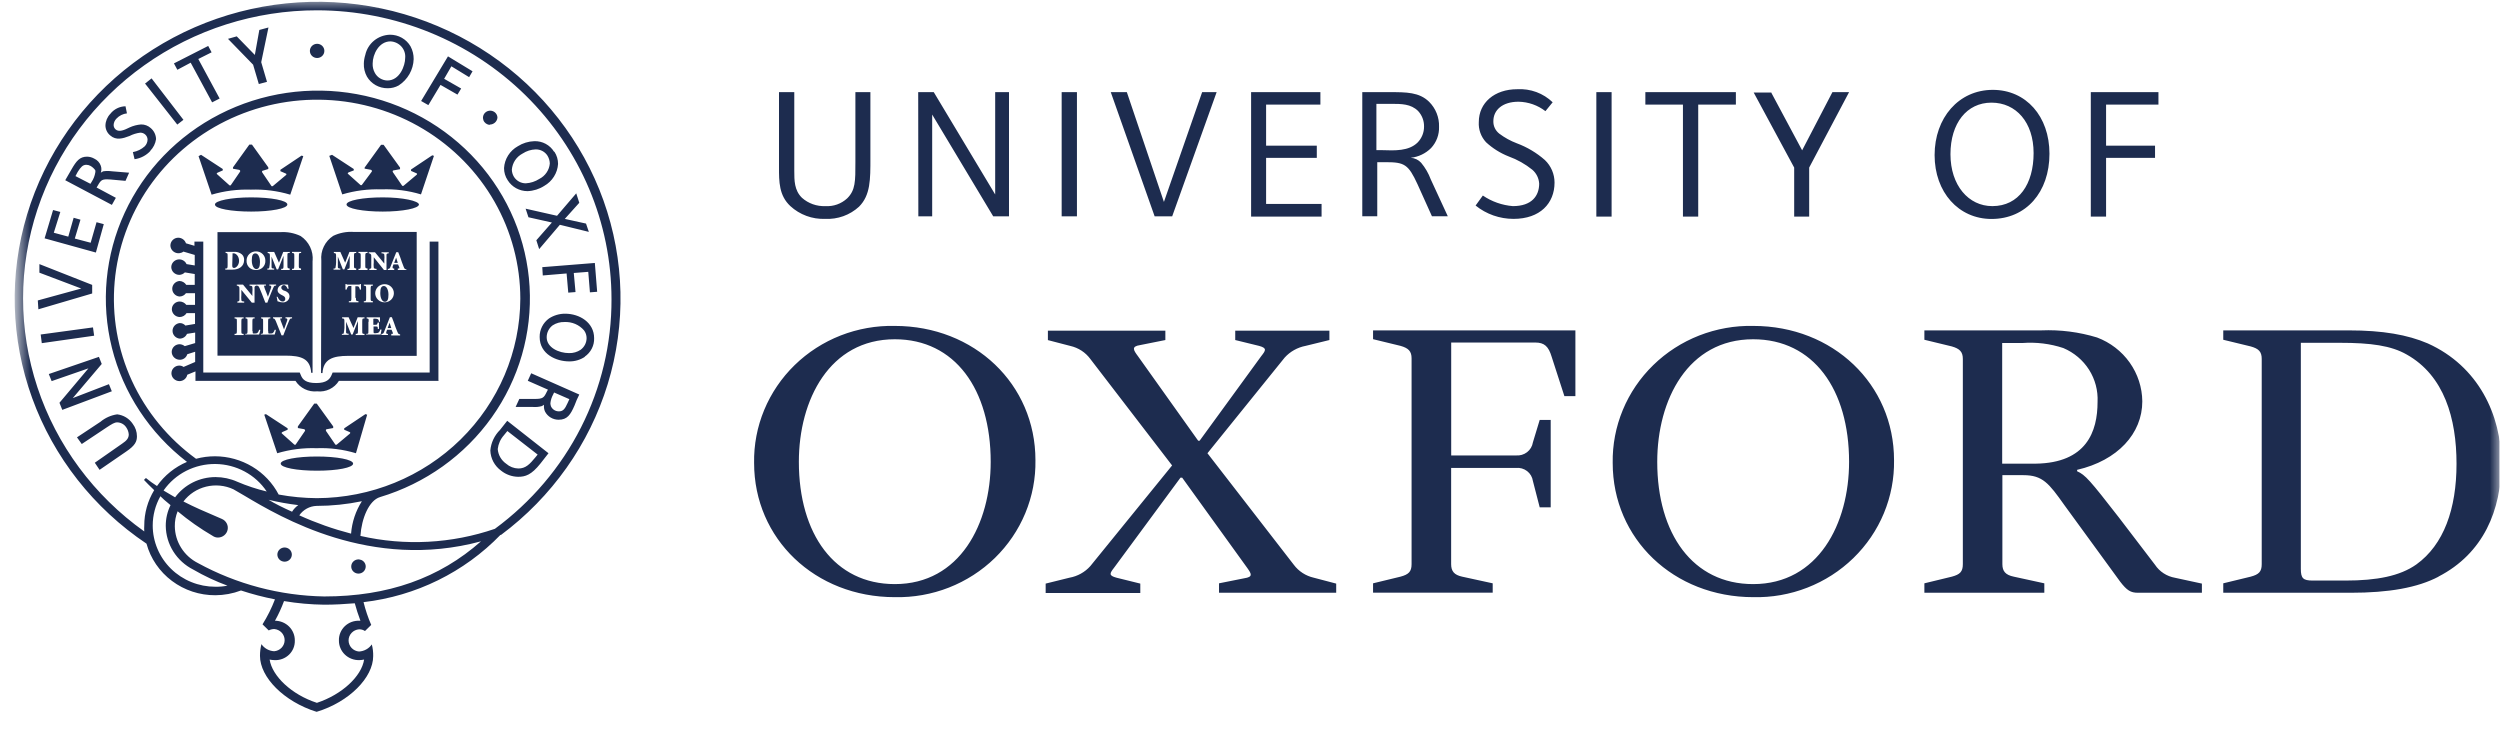 <?xml version="1.0" encoding="UTF-8"?>
<svg xmlns="http://www.w3.org/2000/svg" width="125" height="37" viewBox="0 0 125 37" fill="none">
  <g clip-path="url(#clip0_4815_14430)">
    <mask id="mask0_4815_14430" style="mask-type:luminance" maskUnits="userSpaceOnUse" x="0" y="0" width="126" height="37">
      <path d="M125.043 0.012H0.844V36.167H125.043V0.012Z" fill="white"></path>
    </mask>
    <g mask="url(#mask0_4815_14430)">
      <path fill-rule="evenodd" clip-rule="evenodd" d="M107.922 4.607H104.555H104.54V10.831H105.304V7.893H107.752V7.282H105.304V5.231H107.922V4.607ZM102.473 7.687C102.473 5.813 101.3 4.493 99.641 4.493C97.932 4.493 96.73 5.895 96.73 7.754C96.73 9.614 97.932 10.948 99.576 10.948C101.3 10.948 102.473 9.614 102.473 7.687ZM90.107 7.516L88.55 4.607V4.628H87.685L89.709 8.379V10.831H90.459V8.379L92.454 4.607H91.621L90.107 7.516ZM86.794 4.607H82.268V5.231H84.147V10.831H84.911V5.231H86.794V4.607ZM75.435 7.822C75.865 7.978 76.265 8.204 76.619 8.489C76.822 8.666 76.944 8.915 76.959 9.181C76.959 9.791 76.59 10.306 75.645 10.306C75.106 10.263 74.587 10.08 74.142 9.777L73.78 10.277C74.314 10.709 74.985 10.945 75.678 10.944C77.003 10.944 77.727 10.167 77.727 9.128C77.727 8.918 77.684 8.711 77.602 8.518C77.519 8.324 77.398 8.149 77.245 8.003C76.834 7.641 76.358 7.357 75.841 7.165C75.526 7.046 75.232 6.883 74.965 6.683C74.869 6.608 74.792 6.513 74.741 6.405C74.689 6.296 74.664 6.178 74.668 6.058C74.668 5.504 75.12 5.086 75.927 5.086C76.416 5.095 76.888 5.261 77.271 5.558L77.633 5.114C77.401 4.89 77.124 4.716 76.819 4.603C76.513 4.491 76.188 4.442 75.862 4.461C74.718 4.461 73.94 5.143 73.94 6.101C73.928 6.284 73.955 6.468 74.017 6.642C74.079 6.816 74.176 6.975 74.302 7.112C74.631 7.416 75.015 7.657 75.435 7.822ZM66.02 4.607H62.555V10.831H66.079V10.196H63.305V7.893H65.84V7.282H63.305V5.231H66.02V4.607ZM58.196 10.096L56.342 4.607H55.538L57.732 10.817H58.609L60.832 4.607H60.107L58.196 10.096ZM53.847 4.607H53.083V10.817H53.847V4.607ZM46.688 4.607H45.91L45.917 10.817H46.609V5.728L49.661 10.817H50.45V4.607H49.759V9.724L46.688 4.607ZM38.95 4.607V8.265L38.95 8.355C38.949 9.085 38.948 9.774 39.519 10.306C39.751 10.519 40.023 10.685 40.321 10.795C40.618 10.905 40.935 10.955 41.253 10.944C41.564 10.96 41.874 10.913 42.166 10.809C42.458 10.704 42.725 10.542 42.952 10.334C43.524 9.76 43.522 8.975 43.52 7.902V7.9C43.52 7.833 43.52 7.766 43.52 7.697V4.607H42.77V7.907L42.77 8.081C42.772 9.077 42.772 9.509 42.358 9.919C42.213 10.053 42.042 10.156 41.856 10.223C41.669 10.29 41.47 10.318 41.271 10.306C40.84 10.324 40.418 10.175 40.098 9.89C39.714 9.514 39.714 9.028 39.714 8.531V4.607H38.95ZM18.177 30.107C20.792 29.804 23.216 28.612 25.028 26.739L25.042 26.753C27.593 24.854 29.463 22.212 30.385 19.206C31.307 16.2 31.233 12.985 30.173 10.023C29.114 7.06 27.123 4.504 24.488 2.72C21.852 0.936 18.707 0.017 15.505 0.094C12.303 0.172 9.209 1.242 6.667 3.152C4.124 5.061 2.265 7.711 1.356 10.721C0.447 13.731 0.535 16.946 1.608 19.903C2.68 22.861 4.682 25.41 7.325 27.183C7.527 27.924 7.974 28.58 8.597 29.046C9.219 29.513 9.981 29.765 10.765 29.762C11.204 29.76 11.64 29.68 12.05 29.524C12.606 29.707 13.174 29.855 13.748 29.968C13.582 30.403 13.373 30.821 13.126 31.217L13.437 31.522C13.52 31.477 13.614 31.453 13.709 31.451C13.851 31.462 13.984 31.526 14.081 31.629C14.178 31.732 14.232 31.867 14.232 32.007C14.232 32.147 14.178 32.282 14.081 32.385C13.984 32.487 13.851 32.551 13.709 32.562C13.582 32.555 13.458 32.52 13.347 32.458C13.237 32.397 13.142 32.311 13.071 32.207C13.023 32.399 12.998 32.595 12.999 32.793C12.999 33.861 14.19 35.078 15.831 35.593C17.471 35.092 18.659 33.871 18.659 32.807C18.664 32.609 18.641 32.412 18.59 32.221C18.518 32.324 18.424 32.41 18.313 32.471C18.203 32.533 18.079 32.569 17.952 32.576C17.81 32.565 17.677 32.502 17.58 32.399C17.483 32.296 17.429 32.161 17.429 32.021C17.429 31.881 17.483 31.746 17.58 31.643C17.677 31.54 17.81 31.477 17.952 31.466C18.058 31.463 18.162 31.493 18.249 31.551L18.561 31.246C18.401 30.877 18.273 30.496 18.177 30.107ZM37.705 23.148C37.705 26.945 40.757 29.858 44.74 29.858C45.666 29.878 46.586 29.715 47.445 29.379C48.305 29.042 49.086 28.539 49.743 27.9C50.399 27.26 50.917 26.498 51.266 25.657C51.615 24.817 51.787 23.916 51.772 23.009C51.772 19.209 48.723 16.296 44.74 16.296C43.814 16.275 42.894 16.438 42.033 16.774C41.173 17.111 40.391 17.614 39.734 18.254C39.077 18.894 38.559 19.657 38.21 20.498C37.861 21.339 37.689 22.24 37.705 23.148ZM60.951 29.638H66.81V29.18L65.691 28.886C65.288 28.795 64.932 28.564 64.688 28.236L60.372 22.662L64.235 17.878C64.509 17.576 64.877 17.37 65.282 17.293L66.47 17.002V16.533H61.762V17.002L62.95 17.293C63.363 17.406 63.291 17.516 63.062 17.807L59.981 22.037H59.909L56.896 17.807C56.668 17.502 56.556 17.321 57.008 17.254L58.268 17.002V16.533H52.395V17.005L53.514 17.296C53.918 17.387 54.275 17.619 54.517 17.949L58.605 23.272L54.517 28.304C54.246 28.609 53.876 28.814 53.47 28.886L52.283 29.18V29.649H57.015V29.18L55.828 28.886C55.414 28.776 55.487 28.666 55.712 28.375L59.025 23.882H59.108L62.367 28.403C62.573 28.694 62.664 28.847 62.211 28.914L60.951 29.166V29.638ZM69.475 4.607H68.114V10.813H68.863V8.109H69.301C70.221 8.109 70.42 8.223 70.873 9.206L71.597 10.813H72.39L71.539 8.971C71.427 8.669 71.264 8.387 71.057 8.138C70.923 7.991 70.736 7.902 70.536 7.889C70.922 7.847 71.281 7.675 71.554 7.403C71.823 7.113 71.966 6.731 71.952 6.338C71.96 6.108 71.919 5.879 71.834 5.664C71.749 5.449 71.62 5.254 71.455 5.089C70.96 4.607 70.322 4.607 69.475 4.607ZM78.219 19.805H78.77V16.519H68.653V16.959L70.025 17.293C70.424 17.406 70.579 17.562 70.579 17.917V28.208C70.579 28.581 70.434 28.723 70.025 28.833L68.653 29.166V29.634H74.635V29.166L73.107 28.833C72.712 28.747 72.557 28.563 72.557 28.208V23.396H75.797C75.997 23.376 76.197 23.433 76.356 23.555C76.513 23.677 76.617 23.854 76.645 24.049L76.985 25.366H77.535V20.997H76.985L76.645 22.119C76.615 22.313 76.51 22.489 76.353 22.61C76.195 22.731 75.996 22.789 75.797 22.772H72.56V17.126H76.76C77.22 17.126 77.427 17.321 77.582 17.836L78.219 19.805ZM79.817 10.831H80.58V4.607H79.817V10.831ZM80.635 23.148C80.635 26.945 83.683 29.858 87.667 29.858H87.656C88.582 29.88 89.504 29.719 90.365 29.383C91.227 29.047 92.01 28.545 92.668 27.905C93.326 27.265 93.846 26.502 94.195 25.661C94.544 24.819 94.717 23.918 94.702 23.009C94.702 19.209 91.65 16.296 87.667 16.296C86.741 16.275 85.821 16.439 84.961 16.775C84.101 17.112 83.319 17.615 82.663 18.255C82.006 18.895 81.488 19.658 81.14 20.499C80.791 21.34 80.62 22.241 80.635 23.148ZM110.095 29.638V29.18L108.751 28.889C108.548 28.854 108.353 28.777 108.181 28.665C108.008 28.553 107.861 28.407 107.748 28.236L105.938 25.866C104.493 24.007 104.265 23.744 103.856 23.563V23.492C105.884 23.024 107.115 21.675 107.115 20.068C107.108 19.374 106.889 18.699 106.485 18.129C106.081 17.56 105.512 17.122 104.852 16.874C103.95 16.599 103.007 16.479 102.064 16.519H96.219V16.988L97.592 17.321C97.986 17.435 98.142 17.591 98.142 17.946V28.208C98.142 28.584 98.001 28.723 97.592 28.833L96.219 29.166V29.638H102.216V29.166L100.688 28.833C100.275 28.747 100.119 28.563 100.119 28.208V23.758H101.169C102.132 23.758 102.44 24.159 103.219 25.256L106.007 29.081C106.347 29.524 106.535 29.638 106.898 29.638H110.095ZM117.54 29.638C119.437 29.638 120.878 29.386 121.928 28.833H121.917C124.18 27.669 125.071 25.49 125.064 23.148C125.064 20.749 123.92 18.308 121.385 17.169C120.378 16.739 119.147 16.519 117.438 16.519H111.163V16.988L112.535 17.321C112.945 17.435 113.086 17.591 113.086 17.946V28.208C113.086 28.584 112.945 28.723 112.535 28.833L111.163 29.166V29.638H117.54ZM11.685 12.595C11.758 12.587 11.832 12.594 11.903 12.615C11.973 12.636 12.038 12.672 12.094 12.719C12.132 12.754 12.162 12.797 12.181 12.845C12.2 12.893 12.209 12.944 12.206 12.996C12.206 13.329 11.938 13.482 11.627 13.482H11.265V13.425C11.366 13.425 11.381 13.425 11.381 13.258V12.815C11.381 12.662 11.381 12.662 11.279 12.648V12.595H11.685ZM11.612 13.258C11.612 13.383 11.641 13.397 11.714 13.397C11.786 13.397 11.953 13.273 11.953 13.042C11.953 12.811 11.797 12.666 11.685 12.666H11.627V12.737L11.612 13.258ZM13.242 13.209C13.264 13.15 13.272 13.087 13.267 13.024C13.268 12.964 13.256 12.905 13.233 12.85C13.21 12.795 13.176 12.745 13.134 12.703C13.091 12.661 13.04 12.627 12.984 12.604C12.928 12.581 12.868 12.57 12.807 12.57C12.743 12.568 12.68 12.579 12.621 12.602C12.562 12.625 12.508 12.659 12.463 12.704C12.418 12.748 12.383 12.801 12.36 12.859C12.337 12.917 12.327 12.979 12.329 13.042C12.326 13.102 12.336 13.163 12.358 13.219C12.38 13.276 12.414 13.328 12.458 13.371C12.502 13.414 12.554 13.447 12.611 13.47C12.669 13.492 12.731 13.502 12.793 13.499C12.857 13.503 12.921 13.493 12.981 13.471C13.041 13.448 13.096 13.413 13.141 13.368C13.186 13.323 13.22 13.269 13.242 13.209ZM12.814 13.453C12.688 13.453 12.59 13.272 12.59 13.024V13.01C12.59 12.761 12.648 12.669 12.774 12.669C12.901 12.669 12.999 12.854 12.999 13.098C12.999 13.343 12.941 13.453 12.814 13.453ZM14.487 12.598V12.648C14.435 12.648 14.406 12.648 14.39 12.662C14.371 12.679 14.371 12.717 14.371 12.8V13.258C14.371 13.41 14.371 13.41 14.484 13.425V13.499H14.06V13.442C14.161 13.442 14.176 13.442 14.176 13.275V12.789L13.904 13.471H13.835L13.578 12.832V13.137V13.361C13.578 13.414 13.622 13.428 13.709 13.428V13.485H13.368V13.428C13.437 13.428 13.466 13.428 13.466 13.361C13.481 13.282 13.491 13.203 13.495 13.123V12.846C13.495 12.679 13.495 12.665 13.383 12.651V12.598H13.709L13.948 13.137L14.161 12.598H14.487ZM15.052 13.425C14.94 13.41 14.94 13.41 14.94 13.258L14.944 12.814C14.944 12.648 14.954 12.648 15.056 12.648V12.594H14.603V12.648C14.715 12.662 14.715 12.662 14.715 12.814V13.275C14.715 13.442 14.701 13.442 14.603 13.442V13.499H15.052V13.425ZM12.702 15.132H12.59L12.068 14.493V14.742C12.058 14.83 12.058 14.919 12.068 15.008C12.068 15.047 12.112 15.075 12.21 15.075V15.132H11.869V15.075C11.927 15.075 11.971 15.047 11.971 15.008V14.742V14.479C11.971 14.383 11.971 14.355 11.942 14.326C11.93 14.311 11.915 14.3 11.897 14.292C11.879 14.285 11.86 14.282 11.84 14.284V14.231H12.152L12.619 14.798V14.617C12.629 14.53 12.629 14.442 12.619 14.355C12.619 14.312 12.579 14.284 12.477 14.284V14.231H12.84V14.284C12.815 14.28 12.791 14.286 12.77 14.299C12.749 14.312 12.734 14.332 12.727 14.355V14.617V15.132H12.702ZM13.231 15.04L13.267 15.132H13.368C13.466 14.851 13.651 14.422 13.651 14.422C13.709 14.28 13.719 14.28 13.806 14.28V14.227H13.466V14.28H13.509C13.553 14.294 13.582 14.326 13.553 14.393C13.533 14.44 13.484 14.582 13.443 14.703L13.443 14.703C13.425 14.755 13.409 14.803 13.397 14.837C13.377 14.778 13.341 14.687 13.305 14.599C13.262 14.493 13.22 14.39 13.213 14.351C13.198 14.28 13.198 14.28 13.256 14.28H13.296V14.227H12.843V14.28L12.847 14.281C12.916 14.294 12.928 14.296 12.984 14.422C13.036 14.534 13.14 14.805 13.231 15.04ZM13.879 14.841C13.908 14.922 13.995 15.075 14.136 15.075C14.154 15.076 14.172 15.072 14.189 15.066C14.206 15.059 14.22 15.048 14.233 15.035C14.245 15.022 14.254 15.006 14.259 14.989C14.264 14.972 14.265 14.954 14.263 14.937C14.263 14.855 14.205 14.812 14.121 14.77C14.009 14.717 13.879 14.646 13.879 14.507C13.88 14.467 13.889 14.428 13.906 14.392C13.923 14.356 13.948 14.324 13.979 14.298C14.01 14.271 14.046 14.252 14.085 14.24C14.123 14.229 14.164 14.226 14.205 14.23C14.248 14.223 14.292 14.223 14.335 14.23C14.358 14.236 14.381 14.236 14.404 14.23C14.408 14.3 14.418 14.368 14.433 14.436H14.375C14.346 14.355 14.292 14.255 14.19 14.255C14.156 14.256 14.124 14.27 14.101 14.294C14.077 14.318 14.064 14.35 14.064 14.383C14.064 14.45 14.122 14.493 14.205 14.536H14.234C14.361 14.589 14.476 14.66 14.476 14.827C14.474 14.87 14.462 14.912 14.442 14.95C14.422 14.989 14.394 15.022 14.36 15.05C14.326 15.077 14.287 15.097 14.245 15.109C14.202 15.121 14.158 15.123 14.114 15.118C14.061 15.116 14.009 15.107 13.959 15.089C13.93 15.077 13.901 15.068 13.872 15.061C13.872 15.016 13.861 14.972 13.85 14.924C13.844 14.897 13.837 14.868 13.832 14.837L13.879 14.841ZM12.181 16.696C12.068 16.686 12.068 16.686 12.068 16.533V16.086C12.068 15.923 12.083 15.923 12.181 15.923V15.866H11.728V15.923C11.78 15.928 11.809 15.93 11.825 15.946C11.844 15.965 11.844 16.003 11.844 16.086V16.53C11.844 16.693 11.829 16.693 11.728 16.693V16.753H12.181V16.696ZM12.633 16.558C12.633 16.629 12.633 16.672 12.659 16.672C12.692 16.68 12.727 16.68 12.76 16.672C12.783 16.675 12.807 16.673 12.829 16.666C12.851 16.659 12.871 16.646 12.887 16.629C12.919 16.588 12.942 16.541 12.956 16.491H13.014C13.014 16.544 12.97 16.682 12.956 16.725H12.264V16.693C12.362 16.693 12.376 16.693 12.376 16.53V16.086C12.376 15.998 12.376 15.961 12.358 15.943C12.344 15.93 12.32 15.927 12.278 15.923V15.866H12.731V15.923C12.633 15.923 12.619 15.923 12.619 16.086V16.558H12.633ZM13.437 16.672C13.412 16.672 13.412 16.629 13.412 16.558H13.405V16.086C13.405 15.923 13.419 15.923 13.517 15.923V15.866H13.057V15.923C13.099 15.927 13.122 15.93 13.136 15.943C13.155 15.961 13.155 15.998 13.155 16.086V16.53C13.155 16.693 13.14 16.693 13.043 16.693V16.725H13.734C13.749 16.682 13.792 16.544 13.792 16.491H13.734C13.721 16.541 13.698 16.588 13.665 16.629C13.649 16.646 13.63 16.659 13.607 16.666C13.585 16.673 13.562 16.675 13.539 16.672C13.505 16.68 13.471 16.68 13.437 16.672ZM14.075 16.768C14.048 16.701 14.02 16.628 13.991 16.554C13.913 16.355 13.834 16.151 13.792 16.058C13.735 15.933 13.72 15.931 13.655 15.92L13.651 15.92V15.863H14.103V15.92H14.06C14.006 15.92 14.006 15.92 14.02 15.987C14.027 16.021 14.063 16.109 14.101 16.206C14.139 16.303 14.181 16.408 14.201 16.473C14.228 16.406 14.271 16.28 14.306 16.177C14.328 16.112 14.347 16.056 14.357 16.03C14.382 15.962 14.357 15.93 14.317 15.92H14.274V15.863H14.603V15.92C14.516 15.92 14.502 15.92 14.447 16.058C14.447 16.058 14.263 16.488 14.165 16.768H14.075ZM17.811 12.648V12.594L17.797 12.598H17.471L17.257 13.137L17.018 12.598H16.693V12.651C16.805 12.665 16.805 12.679 16.805 12.846V13.123C16.803 13.203 16.794 13.282 16.779 13.361C16.779 13.428 16.75 13.428 16.678 13.428V13.485H17.018V13.428C16.935 13.428 16.892 13.414 16.892 13.361V13.137V12.832L17.145 13.471H17.218L17.486 12.789V13.275C17.486 13.442 17.471 13.442 17.373 13.442V13.499H17.811V13.425C17.699 13.41 17.699 13.41 17.699 13.258V12.8C17.699 12.648 17.714 12.648 17.811 12.648ZM18.264 13.258C18.264 13.41 18.264 13.41 18.376 13.425V13.499H17.924V13.442C18.021 13.442 18.036 13.442 18.036 13.275V12.814C18.036 12.662 18.036 12.662 17.924 12.648V12.594H18.376V12.648C18.278 12.648 18.264 12.648 18.264 12.814V13.258ZM19.198 13.5H19.31H19.325V12.999V12.737C19.325 12.694 19.368 12.666 19.437 12.666V12.613H19.075V12.666C19.173 12.666 19.216 12.694 19.216 12.737C19.227 12.824 19.227 12.912 19.216 12.999V13.18L18.749 12.613H18.438V12.666C18.456 12.664 18.475 12.667 18.492 12.674C18.509 12.682 18.524 12.694 18.535 12.708C18.564 12.737 18.564 12.765 18.564 12.861V13.109V13.375C18.564 13.414 18.521 13.443 18.467 13.443V13.5H18.829V13.443C18.731 13.443 18.688 13.414 18.688 13.375C18.677 13.287 18.677 13.198 18.688 13.109V12.861L19.198 13.5ZM19.875 13.425H19.919C19.977 13.425 19.977 13.425 19.962 13.358L19.904 13.219H19.672L19.629 13.344C19.629 13.397 19.629 13.411 19.672 13.425H19.712V13.5H19.39V13.443C19.459 13.443 19.488 13.443 19.531 13.319L19.814 12.609H19.911L20.013 12.871C20.067 13.038 20.125 13.191 20.179 13.329C20.227 13.451 20.247 13.455 20.298 13.463C20.305 13.465 20.312 13.466 20.321 13.468V13.5H19.89V13.429L19.875 13.425ZM19.709 13.145H19.89L19.806 12.882L19.709 13.145ZM17.816 15.033C17.797 15.013 17.797 14.975 17.797 14.894H17.768V14.312H17.797C17.866 14.312 17.909 14.312 17.938 14.34C17.967 14.381 17.986 14.429 17.992 14.479H18.05V14.202H18.007C17.982 14.23 17.982 14.23 17.938 14.23H17.388C17.374 14.232 17.36 14.23 17.348 14.225C17.335 14.22 17.324 14.212 17.315 14.202H17.272V14.479H17.33C17.342 14.43 17.362 14.383 17.388 14.34C17.413 14.298 17.442 14.298 17.543 14.298H17.569V14.894C17.569 15.061 17.558 15.061 17.442 15.061V15.117H17.924V15.061C17.864 15.054 17.832 15.05 17.816 15.033ZM18.532 14.894C18.532 15.047 18.532 15.047 18.644 15.061V15.118H18.191V15.061C18.293 15.061 18.307 15.061 18.307 14.894V14.451C18.307 14.367 18.307 14.329 18.288 14.31C18.273 14.294 18.244 14.29 18.191 14.284V14.231H18.644V14.284C18.546 14.284 18.532 14.284 18.532 14.451V14.894ZM19.558 14.983C19.645 14.898 19.694 14.781 19.694 14.66C19.694 14.541 19.647 14.428 19.562 14.344C19.478 14.259 19.363 14.211 19.242 14.209C19.18 14.207 19.118 14.217 19.06 14.239C19.002 14.261 18.95 14.294 18.905 14.335C18.86 14.377 18.824 14.428 18.799 14.483C18.774 14.539 18.761 14.599 18.76 14.66C18.76 14.781 18.809 14.898 18.897 14.983C18.985 15.069 19.103 15.117 19.227 15.117C19.351 15.117 19.47 15.069 19.558 14.983ZM19.242 15.089C19.111 15.089 19.014 14.908 19.014 14.66V14.646C19.014 14.397 19.072 14.301 19.198 14.301C19.325 14.301 19.423 14.489 19.423 14.734C19.423 14.979 19.372 15.089 19.242 15.089ZM18.224 15.867V15.923C18.126 15.923 18.112 15.923 18.112 16.076V16.534C18.112 16.618 18.112 16.656 18.131 16.674C18.146 16.689 18.174 16.692 18.224 16.697V16.754H17.786V16.693C17.884 16.693 17.898 16.693 17.898 16.53V16.048L17.63 16.725H17.561L17.304 16.087V16.392V16.615C17.304 16.672 17.348 16.686 17.431 16.686V16.739H17.094V16.693C17.163 16.693 17.192 16.693 17.192 16.626C17.207 16.547 17.217 16.468 17.221 16.388V16.111C17.221 15.945 17.221 15.93 17.105 15.92V15.863H17.431L17.674 16.402L17.884 15.863L18.224 15.867ZM18.416 15.944C18.434 15.962 18.434 15.999 18.434 16.086H18.42V16.53C18.42 16.621 18.42 16.662 18.4 16.679C18.384 16.693 18.357 16.693 18.308 16.693V16.725H19.032C19.032 16.706 19.04 16.668 19.05 16.626C19.062 16.574 19.075 16.514 19.075 16.476H19.017C19.001 16.525 18.978 16.572 18.948 16.615C18.907 16.645 18.855 16.661 18.804 16.657C18.771 16.665 18.738 16.665 18.706 16.657C18.677 16.657 18.677 16.615 18.677 16.544V16.324H18.749C18.823 16.324 18.858 16.324 18.875 16.341C18.89 16.358 18.89 16.389 18.89 16.448H18.948V16.129H18.88C18.865 16.239 18.851 16.239 18.738 16.239H18.666V15.976C18.666 15.933 18.666 15.933 18.724 15.933H18.753C18.822 15.933 18.865 15.948 18.894 15.962C18.923 15.976 18.948 16.019 18.948 16.086H18.999V15.866H18.333V15.923C18.377 15.927 18.401 15.93 18.416 15.944ZM19.564 16.693H19.593C19.62 16.693 19.635 16.693 19.641 16.686C19.648 16.678 19.644 16.661 19.636 16.625L19.578 16.487H19.354L19.31 16.611C19.31 16.668 19.31 16.682 19.354 16.693H19.397V16.75H19.071V16.693C19.14 16.693 19.169 16.693 19.213 16.569L19.495 15.859H19.593L19.694 16.122C19.748 16.288 19.806 16.441 19.864 16.579C19.916 16.702 19.93 16.705 19.984 16.714L19.995 16.716L20.006 16.718V16.774H19.564V16.693ZM19.383 16.402H19.564L19.48 16.139L19.383 16.402ZM8.521 24.729C8.409 24.664 8.295 24.599 8.187 24.532L8.183 24.518C8.472 24.107 8.859 23.771 9.311 23.541C9.763 23.312 10.266 23.194 10.775 23.2C11.284 23.206 11.784 23.334 12.23 23.574C12.677 23.813 13.057 24.157 13.336 24.575C12.832 24.454 12.341 24.291 11.866 24.088C11.525 23.934 11.154 23.855 10.779 23.854C10.384 23.854 9.995 23.945 9.643 24.121C9.291 24.297 8.987 24.552 8.755 24.866C8.679 24.82 8.6 24.775 8.521 24.729ZM12.221 24.784L11.67 24.464C11.246 24.267 10.765 24.22 10.309 24.331C9.854 24.442 9.452 24.705 9.172 25.075C9.742 25.368 10.29 25.601 10.688 25.77L10.689 25.77L10.69 25.771C10.855 25.841 10.994 25.9 11.098 25.948C11.201 25.993 11.286 26.072 11.337 26.171C11.389 26.27 11.404 26.383 11.38 26.491C11.357 26.6 11.297 26.697 11.209 26.768C11.122 26.838 11.012 26.877 10.899 26.878C10.803 26.878 10.709 26.848 10.631 26.792C10.014 26.432 9.429 26.021 8.882 25.564C8.785 25.803 8.737 26.057 8.741 26.313C8.745 26.695 8.854 27.068 9.059 27.392C9.263 27.717 9.554 27.98 9.9 28.155C11.831 29.211 13.999 29.784 16.211 29.823C19.397 29.823 21.972 28.907 24.05 27.066C18.554 28.554 14.004 25.846 12.228 24.788L12.221 24.784ZM14.23 28.084C14.134 28.084 14.042 28.047 13.974 27.98C13.906 27.913 13.868 27.823 13.868 27.729C13.868 27.635 13.906 27.545 13.974 27.478C14.042 27.412 14.134 27.374 14.23 27.374C14.326 27.374 14.418 27.412 14.486 27.478C14.554 27.545 14.592 27.635 14.592 27.729C14.592 27.821 14.556 27.91 14.49 27.976C14.425 28.043 14.335 28.081 14.241 28.084H14.23ZM17.924 28.68C17.852 28.68 17.782 28.659 17.722 28.62C17.663 28.581 17.616 28.526 17.589 28.461C17.562 28.396 17.555 28.325 17.569 28.256C17.582 28.187 17.617 28.124 17.668 28.074C17.718 28.025 17.783 27.991 17.853 27.977C17.923 27.963 17.996 27.971 18.062 27.997C18.128 28.024 18.185 28.07 18.225 28.128C18.264 28.186 18.286 28.255 18.286 28.325C18.286 28.419 18.247 28.51 18.18 28.576C18.112 28.643 18.02 28.68 17.924 28.68ZM14.201 30.054C14.865 30.166 15.537 30.226 16.211 30.235C16.721 30.235 17.232 30.206 17.739 30.164C17.811 30.44 17.909 30.731 18.021 31.037H17.967C17.833 31.031 17.699 31.053 17.573 31.1C17.448 31.148 17.334 31.22 17.238 31.312C17.142 31.405 17.067 31.516 17.017 31.638C16.966 31.76 16.942 31.891 16.946 32.023C16.944 32.154 16.97 32.284 17.021 32.405C17.072 32.526 17.147 32.636 17.243 32.728C17.338 32.819 17.451 32.892 17.576 32.939C17.7 32.987 17.833 33.01 17.967 33.006C18.047 33.004 18.127 32.994 18.206 32.978C18.079 33.812 17.102 34.727 15.845 35.142C14.567 34.727 13.607 33.797 13.481 32.978C13.559 32.995 13.639 33.004 13.72 33.006C13.854 33.013 13.989 32.992 14.114 32.946C14.24 32.899 14.355 32.827 14.451 32.735C14.547 32.642 14.622 32.531 14.672 32.409C14.722 32.286 14.745 32.155 14.741 32.023C14.742 31.894 14.718 31.767 14.668 31.647C14.619 31.528 14.546 31.419 14.454 31.327C14.362 31.236 14.252 31.163 14.131 31.113C14.01 31.063 13.88 31.037 13.749 31.037C13.925 30.721 14.076 30.392 14.201 30.054ZM25.694 8.836C25.756 8.937 25.843 9.02 25.947 9.078C26.051 9.136 26.168 9.166 26.288 9.166C26.529 9.153 26.763 9.077 26.965 8.946C27.112 8.873 27.238 8.763 27.329 8.628C27.421 8.493 27.477 8.338 27.49 8.176C27.487 8.04 27.448 7.907 27.378 7.79C27.316 7.69 27.228 7.608 27.124 7.552C27.02 7.496 26.902 7.468 26.784 7.47C26.551 7.478 26.326 7.549 26.132 7.676C25.98 7.755 25.851 7.87 25.756 8.011C25.662 8.152 25.606 8.314 25.592 8.482C25.595 8.606 25.63 8.728 25.694 8.836ZM7.217 3.263C9.729 1.475 12.755 0.514 15.86 0.515C19.764 0.522 23.506 2.046 26.265 4.754C29.024 7.462 30.574 11.132 30.575 14.958C30.583 17.185 30.06 19.383 29.048 21.376C28.036 23.37 26.562 25.104 24.745 26.441C22.584 27.183 20.252 27.306 18.021 26.796C18.079 25.919 18.449 25.022 18.999 24.855C21.267 24.174 23.237 22.767 24.593 20.859C25.949 18.952 26.613 16.654 26.479 14.332C26.345 12.011 25.42 9.801 23.852 8.056C22.285 6.311 20.166 5.131 17.834 4.706C15.501 4.28 13.091 4.634 10.988 5.71C8.885 6.785 7.21 8.521 6.233 10.64C5.256 12.758 5.032 15.137 5.596 17.395C6.161 19.653 7.483 21.66 9.349 23.095C8.744 23.351 8.224 23.769 7.85 24.301C7.657 24.179 7.472 24.045 7.296 23.9L7.198 23.996C7.311 24.12 7.495 24.301 7.709 24.507C7.384 25.044 7.212 25.657 7.213 26.281C7.206 26.378 7.206 26.476 7.213 26.572C4.701 24.784 2.831 22.262 1.872 19.369C0.913 16.475 0.914 13.358 1.874 10.464C2.834 7.571 4.704 5.05 7.217 3.263ZM3.016 10.597L2.654 10.501L2.23 11.917L4.794 12.627L5.189 11.207L4.827 11.111L4.533 12.137L3.74 11.928L4.023 10.984L3.682 10.888L3.414 11.832L2.69 11.637L3.016 10.597ZM4.063 14.426L1.89 15.022L1.919 15.465L4.609 14.674V14.245L1.97 13.205V13.634L4.063 14.426ZM4.649 16.37L2.035 16.725L2.089 17.158L4.707 16.785L4.649 16.37ZM6.847 21.814C6.847 21.59 6.773 21.372 6.637 21.193C6.551 21.063 6.436 20.953 6.302 20.87C6.167 20.788 6.016 20.736 5.859 20.717C5.549 20.762 5.26 20.891 5.022 21.09L3.849 21.867L4.088 22.201L5.319 21.381L5.351 21.36C5.588 21.206 5.723 21.118 5.859 21.118C5.949 21.12 6.038 21.144 6.117 21.187C6.196 21.23 6.262 21.292 6.311 21.367C6.385 21.472 6.429 21.594 6.438 21.721C6.438 21.902 6.34 22.027 6.112 22.179C6.083 22.194 4.74 23.137 4.74 23.137L4.979 23.492L6.311 22.577C6.764 22.271 6.847 22.066 6.847 21.814ZM5.591 19.564L5.446 19.209L3.639 19.905L5.087 18.198L4.946 17.843L2.44 18.702L2.582 19.056L4.421 18.418L2.973 20.139L3.114 20.494L5.591 19.564ZM5.525 8.975L6.275 9.043L6.456 8.635L5.591 8.564C5.45 8.544 5.307 8.544 5.167 8.564C5.122 8.582 5.079 8.606 5.04 8.635C5.057 8.59 5.066 8.543 5.069 8.496C5.074 8.425 5.064 8.354 5.04 8.287C5.013 8.209 4.97 8.138 4.914 8.077C4.858 8.016 4.79 7.967 4.714 7.932C4.604 7.869 4.48 7.835 4.352 7.833C3.983 7.833 3.813 8.056 3.574 8.471L3.262 9.011L5.594 10.245L5.793 9.891L4.83 9.376L4.888 9.28C5.058 8.975 5.116 8.947 5.525 8.975ZM6.728 7.96C7.033 7.918 7.314 7.771 7.521 7.545H7.51C7.668 7.384 7.771 7.178 7.803 6.956C7.8 6.851 7.775 6.747 7.729 6.651C7.683 6.556 7.617 6.471 7.535 6.402C7.404 6.284 7.232 6.219 7.053 6.222C6.853 6.238 6.656 6.29 6.474 6.374L6.439 6.391C6.24 6.488 5.953 6.627 5.779 6.47C5.748 6.442 5.723 6.408 5.706 6.37C5.69 6.332 5.681 6.291 5.681 6.25C5.687 6.13 5.737 6.017 5.822 5.931C5.96 5.784 6.146 5.691 6.347 5.668L6.275 5.313C6.127 5.317 5.982 5.353 5.851 5.418C5.719 5.484 5.604 5.578 5.515 5.693C5.364 5.851 5.278 6.058 5.272 6.275C5.273 6.37 5.295 6.463 5.336 6.549C5.377 6.635 5.437 6.711 5.511 6.772C5.808 7.034 6.148 6.924 6.474 6.8C6.641 6.714 6.823 6.658 7.01 6.633C7.099 6.631 7.185 6.662 7.253 6.718C7.291 6.751 7.323 6.791 7.345 6.836C7.366 6.882 7.378 6.931 7.379 6.981C7.375 7.105 7.325 7.224 7.238 7.314C7.072 7.465 6.866 7.566 6.644 7.605L6.728 7.96ZM7.253 4.178L8.864 6.229L9.172 5.991L7.579 3.919L7.253 4.178ZM9.534 3.134L10.606 5.118L10.982 4.926L9.914 2.95L10.58 2.616L10.41 2.297L8.697 3.17L8.868 3.489L9.534 3.134ZM12.941 4.202L13.35 4.092L13.061 3.109L13.423 1.374L12.966 1.498L12.742 2.747L11.837 1.818L11.399 1.942L12.655 3.234L12.941 4.202ZM15.6 2.796C15.668 2.863 15.76 2.9 15.856 2.9C15.952 2.9 16.044 2.863 16.112 2.796C16.18 2.73 16.218 2.639 16.218 2.545C16.218 2.451 16.18 2.361 16.112 2.294C16.044 2.228 15.952 2.19 15.856 2.19C15.76 2.19 15.668 2.228 15.6 2.294C15.532 2.361 15.494 2.451 15.494 2.545C15.494 2.639 15.532 2.73 15.6 2.796ZM19.383 4.412C19.576 4.414 19.765 4.367 19.933 4.273C20.157 4.129 20.341 3.934 20.472 3.705C20.602 3.476 20.675 3.219 20.683 2.957C20.686 2.735 20.633 2.515 20.527 2.318C20.424 2.14 20.273 1.992 20.092 1.889C19.91 1.787 19.704 1.734 19.495 1.736C19.204 1.745 18.924 1.85 18.701 2.033C18.478 2.217 18.324 2.468 18.264 2.747C18.22 2.887 18.195 3.031 18.192 3.177C18.183 3.404 18.237 3.63 18.347 3.83C18.451 4.008 18.602 4.156 18.784 4.259C18.966 4.361 19.173 4.414 19.383 4.412ZM22.569 3.315L23.456 3.858L23.627 3.564L22.399 2.818L21.056 5.05L21.418 5.256L22.026 4.245L22.873 4.731L23.058 4.426L22.207 3.94L22.569 3.315ZM24.293 6.173C24.35 6.214 24.418 6.239 24.488 6.243V6.229C24.584 6.228 24.676 6.193 24.747 6.13C24.818 6.067 24.862 5.981 24.872 5.888C24.872 5.819 24.851 5.751 24.812 5.693C24.773 5.635 24.718 5.59 24.653 5.563C24.588 5.535 24.517 5.527 24.447 5.539C24.378 5.551 24.313 5.583 24.262 5.63C24.21 5.678 24.174 5.739 24.158 5.807C24.142 5.874 24.146 5.945 24.17 6.01C24.194 6.075 24.237 6.131 24.293 6.173ZM25.904 23.84C26.273 23.84 26.57 23.744 27.023 23.176L27.425 22.662L25.361 21.04L24.999 21.498C24.721 21.774 24.55 22.137 24.517 22.523C24.523 22.721 24.575 22.915 24.668 23.09C24.762 23.265 24.895 23.417 25.057 23.535C25.297 23.727 25.595 23.834 25.904 23.84ZM27.932 20.987C28.363 20.987 28.526 20.735 28.725 20.277C28.793 20.089 28.873 19.906 28.964 19.727L26.56 18.663L26.389 19.039L27.396 19.482L27.338 19.592C27.197 19.89 27.139 19.947 26.73 19.947H25.966L25.781 20.348H26.657C26.801 20.359 26.946 20.345 27.085 20.306C27.125 20.289 27.163 20.266 27.197 20.238V20.306C27.194 20.402 27.213 20.498 27.255 20.586C27.32 20.707 27.417 20.808 27.536 20.879C27.656 20.95 27.792 20.987 27.932 20.987ZM28.457 18.07C28.74 18.075 29.017 17.993 29.25 17.836H29.232C29.384 17.732 29.507 17.593 29.59 17.43C29.673 17.268 29.713 17.088 29.706 16.906C29.706 16.129 28.982 15.685 28.258 15.685C27.971 15.684 27.689 15.767 27.45 15.923C27.303 16.03 27.183 16.169 27.102 16.331C27.02 16.492 26.98 16.67 26.983 16.849C26.983 17.715 27.82 18.07 28.457 18.07ZM29.496 14.617L29.858 14.589L29.742 13.148L27.114 13.358L27.139 13.773L28.33 13.673L28.413 14.632L28.776 14.603L28.689 13.649L29.413 13.592L29.496 14.617ZM28.24 10.945L28.964 10.139L28.812 9.667L27.852 10.789L26.281 10.434L26.422 10.863L27.595 11.126L26.817 12.013L26.958 12.456L27.993 11.239L29.442 11.594L29.301 11.179L28.24 10.945ZM27.903 8.198C27.904 7.982 27.841 7.77 27.722 7.588H27.704C27.602 7.421 27.457 7.284 27.283 7.191C27.11 7.098 26.913 7.052 26.715 7.059C26.423 7.068 26.139 7.155 25.893 7.311C25.694 7.422 25.526 7.58 25.406 7.771C25.285 7.962 25.215 8.18 25.202 8.404C25.201 8.621 25.265 8.833 25.386 9.014C25.49 9.18 25.636 9.317 25.808 9.412C25.982 9.507 26.177 9.557 26.375 9.557C26.673 9.546 26.962 9.455 27.211 9.295C27.41 9.182 27.577 9.023 27.697 8.831C27.818 8.64 27.889 8.422 27.903 8.198ZM99.617 10.306C100.945 10.306 101.68 9.195 101.68 7.655C101.68 6.115 100.804 5.132 99.573 5.132C98.342 5.132 97.523 6.157 97.523 7.712C97.523 9.266 98.425 10.306 99.617 10.306ZM4.312 8.24C4.386 8.239 4.458 8.258 4.522 8.294C4.619 8.348 4.702 8.423 4.765 8.514C4.772 8.55 4.772 8.587 4.765 8.624C4.738 8.792 4.675 8.953 4.58 9.096L4.522 9.191L3.773 8.805L3.885 8.595C4.041 8.35 4.142 8.24 4.312 8.24ZM19.524 2.069C18.945 2.069 18.633 2.719 18.633 3.177C18.625 3.341 18.664 3.504 18.745 3.648C18.806 3.76 18.895 3.853 19.005 3.919C19.114 3.985 19.24 4.022 19.368 4.025C19.991 4.025 20.259 3.276 20.259 2.9C20.269 2.797 20.258 2.694 20.226 2.596C20.194 2.498 20.142 2.408 20.073 2.33C20.004 2.253 19.92 2.19 19.826 2.145C19.731 2.1 19.629 2.074 19.524 2.069ZM14.914 25.256C14.789 25.344 14.683 25.456 14.603 25.586C14.201 25.408 13.72 25.171 13.43 24.99C13.919 25.107 14.415 25.196 14.914 25.256ZM8.288 26.295C8.286 25.936 8.368 25.58 8.527 25.256C8.496 25.23 8.465 25.205 8.435 25.18C8.284 25.056 8.141 24.939 8.02 24.812C7.768 25.26 7.636 25.763 7.636 26.274C7.636 26.677 7.717 27.075 7.875 27.447C8.032 27.819 8.262 28.156 8.553 28.441C8.843 28.725 9.188 28.951 9.568 29.104C9.947 29.258 10.354 29.337 10.765 29.337C10.969 29.34 11.173 29.323 11.373 29.283C10.779 29.064 10.206 28.795 9.66 28.478C9.251 28.271 8.907 27.958 8.665 27.573C8.423 27.189 8.293 26.747 8.288 26.295ZM24.887 22.452C24.898 22.598 24.941 22.739 25.014 22.866C25.088 22.993 25.189 23.103 25.31 23.187C25.477 23.335 25.693 23.42 25.919 23.425C26.281 23.425 26.483 23.215 26.77 22.867L26.882 22.729L25.368 21.551L25.198 21.76C25.024 21.954 24.916 22.196 24.887 22.452ZM28.381 20.149C28.24 20.469 28.142 20.568 27.943 20.568C27.859 20.568 27.777 20.544 27.707 20.5C27.637 20.455 27.582 20.391 27.548 20.316C27.531 20.267 27.521 20.216 27.519 20.164C27.535 20.008 27.583 19.857 27.66 19.72L27.704 19.624L28.468 19.958L28.381 20.149ZM28.225 16.101C28.014 16.095 27.807 16.153 27.631 16.268C27.538 16.338 27.463 16.428 27.412 16.532C27.36 16.635 27.334 16.749 27.334 16.864C27.334 17.378 27.943 17.655 28.453 17.655C28.66 17.661 28.862 17.602 29.033 17.488C29.125 17.42 29.199 17.332 29.251 17.231C29.302 17.131 29.329 17.019 29.33 16.906C29.33 16.767 29.286 16.632 29.203 16.52C29.084 16.381 28.933 16.271 28.764 16.198C28.594 16.126 28.41 16.092 28.225 16.101ZM116.982 17.14C118.55 17.14 119.557 17.282 120.335 17.726C122.214 18.78 122.826 20.927 122.826 23.187C122.826 25.448 122.189 27.236 120.817 28.223C119.995 28.804 118.836 29.028 117.279 29.028H115.635C115.154 29.028 115.042 28.914 115.042 28.442V17.14H116.982ZM26.016 14.937C26.015 13.237 25.571 11.567 24.725 10.083C23.879 8.6 22.659 7.354 21.183 6.463C19.706 5.572 18.022 5.066 16.29 4.994C14.557 4.921 12.835 5.285 11.286 6.049C9.738 6.813 8.414 7.953 7.442 9.36C6.47 10.767 5.882 12.395 5.733 14.088C5.584 15.78 5.88 17.483 6.592 19.032C7.304 20.581 8.409 21.926 9.802 22.939C10.111 22.855 10.43 22.814 10.751 22.814C11.409 22.816 12.054 22.996 12.616 23.333C13.177 23.67 13.633 24.153 13.933 24.727C14.564 24.843 15.204 24.904 15.845 24.908C18.54 24.898 21.122 23.844 23.027 21.976C24.932 20.108 26.007 17.578 26.016 14.937ZM16.602 7.74L17.688 8.45V8.521L17.435 8.617C17.377 8.645 17.377 8.688 17.406 8.698L18.029 9.255H18.087L18.586 8.585C18.615 8.546 18.586 8.503 18.543 8.489L18.231 8.432V8.379L19.053 7.24H19.18L20.002 8.379V8.46L19.691 8.517C19.633 8.517 19.618 8.57 19.647 8.613L20.114 9.294H20.172L20.835 8.737C20.864 8.709 20.864 8.67 20.806 8.656L20.552 8.546V8.475L21.613 7.765L21.697 7.793L21.049 9.72C20.411 9.528 19.745 9.443 19.079 9.468C18.414 9.446 17.749 9.531 17.112 9.72L16.464 7.793L16.602 7.74ZM20.947 10.224C20.947 10.419 20.129 10.579 19.137 10.579C18.145 10.579 17.326 10.426 17.326 10.224C17.326 10.022 18.148 9.869 19.137 9.869C20.125 9.869 20.951 10.043 20.951 10.235L20.947 10.224ZM16.066 13.027C16.042 12.788 16.084 12.547 16.189 12.33C16.294 12.112 16.456 11.927 16.66 11.793C16.981 11.639 17.339 11.571 17.695 11.597H20.835V17.793H17.409C16.634 17.793 16.167 17.96 16.124 18.652H16.052L16.066 13.027ZM15.628 13.027V18.641H15.559C15.516 17.931 15.063 17.782 14.27 17.782H10.874V11.608H14.002C14.358 11.582 14.714 11.649 15.034 11.803C15.236 11.939 15.398 12.125 15.503 12.342C15.608 12.559 15.652 12.799 15.632 13.038L15.628 13.027ZM10.747 10.224C10.747 10.032 11.565 9.869 12.557 9.869C13.549 9.869 14.368 10.022 14.368 10.224C14.368 10.426 13.546 10.579 12.557 10.579C11.569 10.579 10.751 10.43 10.751 10.235L10.747 10.224ZM10.052 7.74L11.138 8.45V8.521L10.884 8.631C10.826 8.659 10.826 8.698 10.855 8.712L11.478 9.27H11.533L12 8.588C12.029 8.546 12 8.507 11.96 8.492L11.649 8.436V8.368L12.467 7.229H12.597L13.415 8.368V8.45L13.155 8.531C13.1 8.531 13.086 8.585 13.115 8.627L13.578 9.309H13.636L14.303 8.751C14.332 8.723 14.332 8.684 14.274 8.67L14.02 8.56V8.489L15.081 7.779L15.164 7.808L14.513 9.734C13.876 9.543 13.212 9.458 12.546 9.482C11.881 9.46 11.217 9.545 10.58 9.734L9.928 7.808L10.052 7.74ZM15.845 23.535C14.838 23.535 14.035 23.382 14.035 23.18C14.035 22.977 14.857 22.825 15.845 22.825C16.834 22.825 17.656 22.977 17.656 23.18C17.656 23.382 16.863 23.535 15.86 23.535H15.845ZM17.797 22.662C17.16 22.47 16.496 22.385 15.831 22.41C15.164 22.387 14.499 22.472 13.861 22.662L13.213 20.735L13.296 20.706L14.382 21.416V21.487L14.129 21.597C14.071 21.625 14.071 21.665 14.1 21.679L14.723 22.236H14.777L15.244 21.555C15.273 21.512 15.244 21.473 15.204 21.459L14.893 21.402V21.32L15.711 20.181H15.838L16.66 21.32V21.402L16.348 21.459C16.291 21.459 16.28 21.512 16.305 21.555L16.772 22.236H16.83L17.496 21.679C17.522 21.65 17.522 21.611 17.467 21.597L17.21 21.487V21.416L18.271 20.706L18.358 20.735L17.797 22.662ZM21.943 19.042H16.946C16.835 19.222 16.674 19.368 16.481 19.461C16.289 19.554 16.073 19.591 15.86 19.567C15.646 19.589 15.432 19.551 15.239 19.458C15.047 19.365 14.886 19.221 14.773 19.042H9.773V18.57L9.364 18.737C9.347 18.828 9.297 18.91 9.224 18.968C9.151 19.027 9.06 19.058 8.965 19.056C8.861 19.054 8.762 19.012 8.688 18.939C8.614 18.866 8.572 18.768 8.571 18.666C8.571 18.563 8.612 18.465 8.686 18.392C8.76 18.32 8.861 18.279 8.965 18.279C9.042 18.279 9.117 18.303 9.179 18.347L9.758 18.098V17.587L9.364 17.712C9.341 17.793 9.291 17.865 9.221 17.915C9.151 17.966 9.066 17.991 8.98 17.988C8.875 17.985 8.776 17.943 8.703 17.871C8.629 17.798 8.587 17.7 8.585 17.598C8.585 17.547 8.595 17.497 8.615 17.45C8.635 17.403 8.664 17.36 8.701 17.324C8.737 17.288 8.781 17.26 8.829 17.241C8.877 17.221 8.928 17.211 8.98 17.211C9.074 17.214 9.164 17.248 9.237 17.307L9.758 17.154V16.629L9.349 16.693C9.319 16.763 9.269 16.823 9.205 16.865C9.14 16.908 9.065 16.93 8.987 16.931C8.888 16.922 8.797 16.877 8.73 16.805C8.664 16.733 8.627 16.639 8.627 16.542C8.627 16.445 8.664 16.352 8.73 16.28C8.797 16.208 8.888 16.163 8.987 16.154C9.041 16.153 9.094 16.163 9.143 16.185C9.191 16.206 9.235 16.238 9.269 16.278L9.751 16.196V15.657H9.327C9.292 15.715 9.242 15.763 9.183 15.797C9.123 15.831 9.056 15.85 8.987 15.852C8.883 15.849 8.784 15.808 8.711 15.736C8.638 15.664 8.595 15.567 8.592 15.465C8.592 15.414 8.602 15.364 8.621 15.316C8.641 15.269 8.67 15.226 8.707 15.19C8.743 15.153 8.787 15.124 8.835 15.105C8.883 15.085 8.935 15.075 8.987 15.075C9.051 15.077 9.113 15.093 9.17 15.122C9.226 15.15 9.275 15.191 9.313 15.242H9.751V14.66H9.298C9.262 14.711 9.213 14.753 9.156 14.782C9.1 14.811 9.037 14.826 8.973 14.826C8.874 14.817 8.782 14.772 8.716 14.7C8.649 14.629 8.612 14.535 8.612 14.438C8.612 14.341 8.649 14.247 8.716 14.175C8.782 14.104 8.874 14.059 8.973 14.049C9.041 14.052 9.109 14.07 9.168 14.105C9.228 14.139 9.277 14.187 9.313 14.245H9.737V13.702L9.244 13.62C9.17 13.695 9.069 13.74 8.962 13.744C8.857 13.742 8.758 13.701 8.683 13.629C8.609 13.557 8.566 13.46 8.563 13.357C8.564 13.268 8.596 13.181 8.654 13.112C8.712 13.043 8.793 12.995 8.882 12.977C8.972 12.959 9.065 12.972 9.146 13.014C9.227 13.055 9.291 13.123 9.327 13.205L9.737 13.272V12.747L9.172 12.58C9.112 12.625 9.042 12.652 8.967 12.66C8.893 12.668 8.818 12.655 8.75 12.623C8.683 12.592 8.626 12.543 8.585 12.481C8.545 12.42 8.522 12.348 8.52 12.275C8.52 12.172 8.562 12.072 8.637 11.999C8.711 11.926 8.813 11.885 8.918 11.885C9.003 11.887 9.086 11.916 9.154 11.966C9.222 12.016 9.272 12.086 9.298 12.165L9.722 12.289V12.08H10.164V18.627H14.987L15.045 18.765C15.128 18.971 15.284 19.152 15.809 19.152C16.334 19.152 16.486 18.957 16.573 18.765L16.631 18.627H21.483V12.08H21.921V19.028L21.943 19.042ZM39.943 23.091C39.943 19.986 41.482 16.963 44.74 16.963C47.753 16.963 49.535 19.472 49.535 23.091C49.535 26.182 47.999 29.205 44.74 29.205C41.724 29.205 39.943 26.697 39.943 23.091ZM14.965 25.767C15.799 26.146 16.666 26.452 17.554 26.682C17.598 26.107 17.783 25.55 18.094 25.061C17.35 25.216 16.591 25.294 15.831 25.295C15.659 25.3 15.49 25.346 15.34 25.428C15.19 25.511 15.061 25.626 14.965 25.767ZM71.202 6.324C71.206 6.624 71.089 6.914 70.876 7.13C70.437 7.557 69.751 7.531 69.085 7.507L69.073 7.506H68.82V5.192H69.544C70.069 5.192 70.54 5.192 70.902 5.547C71.1 5.759 71.207 6.037 71.202 6.324ZM87.656 16.963C84.397 16.963 82.862 19.986 82.862 23.091C82.862 26.697 84.644 29.205 87.656 29.205C90.915 29.205 92.454 26.182 92.454 23.091C92.454 19.472 90.672 16.963 87.656 16.963ZM104.453 18.487C104.758 18.969 104.906 19.53 104.878 20.096C104.878 21.579 104.327 23.148 101.782 23.183H100.109V17.151H101.115C101.81 17.098 102.508 17.184 103.168 17.403C103.699 17.628 104.147 18.006 104.453 18.487Z" fill="#1D2C4F"></path>
    </g>
  </g>
  <defs>
    <clipPath id="clip0_4815_14430">
      <rect width="124.316" height="36.35" fill="white" transform="translate(0.667 0.008)"></rect>
    </clipPath>
  </defs>
</svg>

